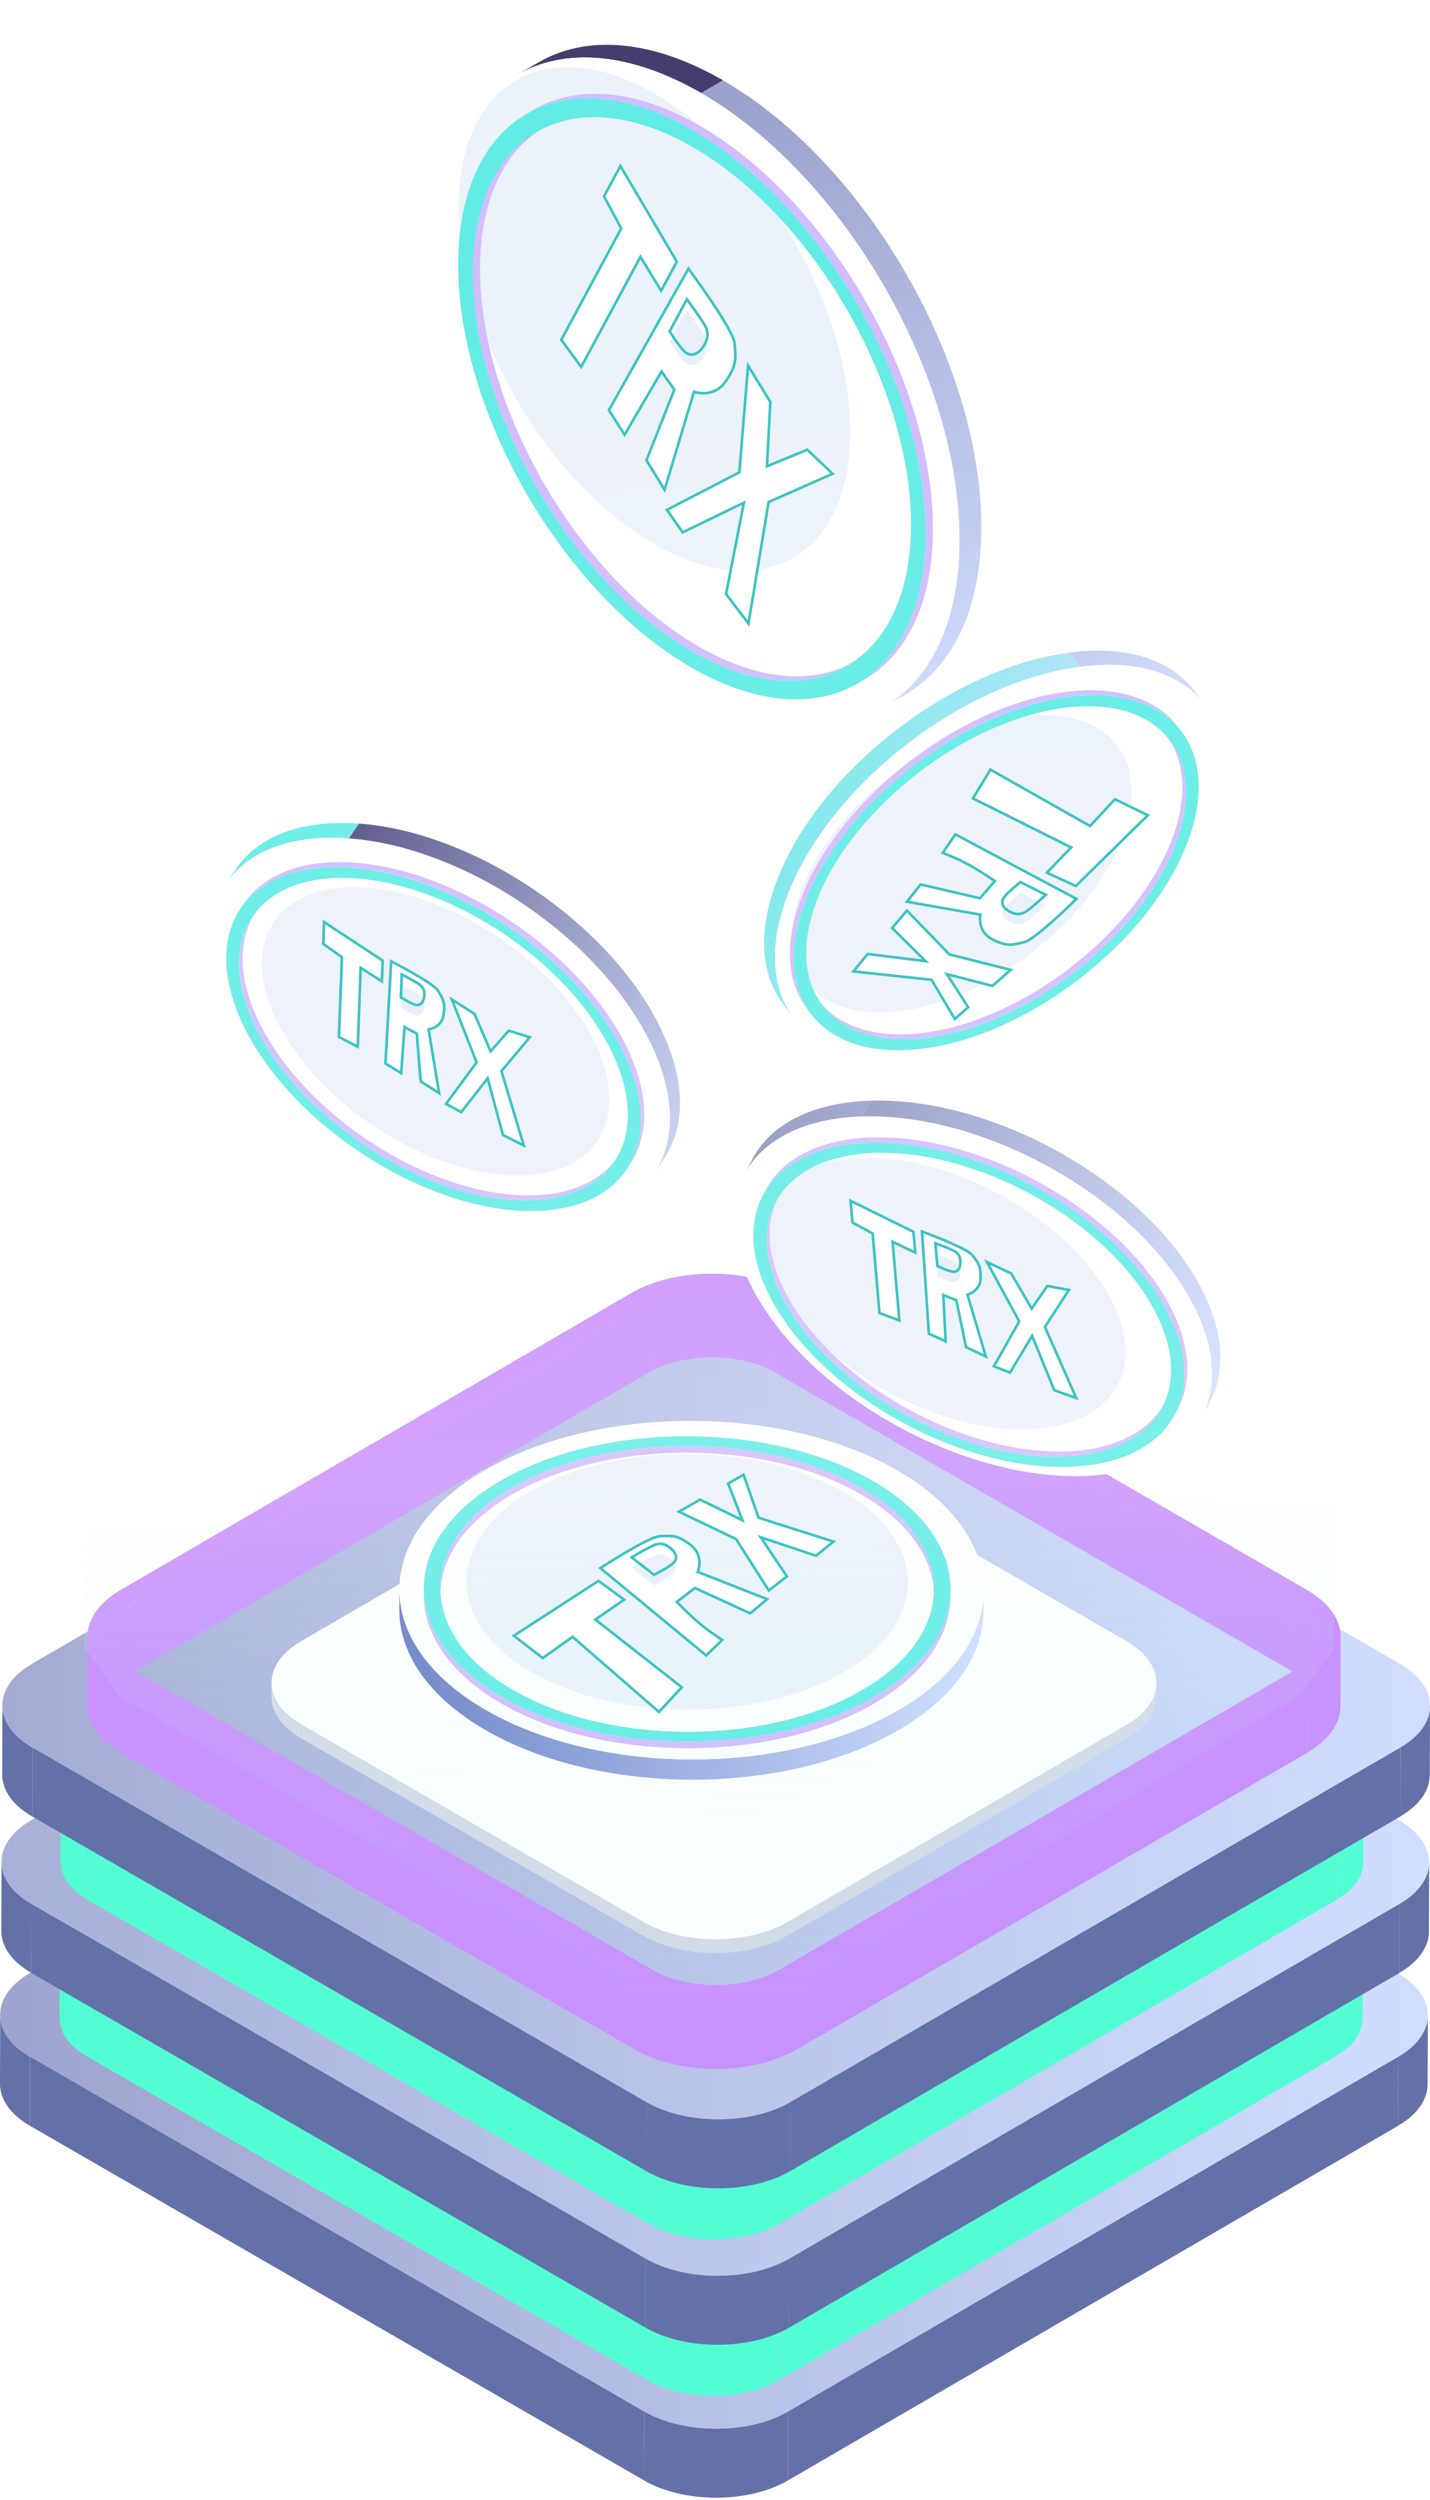 <svg width="543" height="949" viewBox="0 0 543 949" fill="none" xmlns="http://www.w3.org/2000/svg">
<g opacity="0.83">
<path d="M542.167 764.938L542.088 791.145C542.088 796.845 538.366 802.546 530.884 806.861L530.964 780.654C538.446 776.339 542.167 770.638 542.167 764.938Z" fill="#445496"/>
<path d="M0 790.988L0.079 764.78C0.079 770.56 3.84 776.34 11.441 780.695L11.362 806.902C3.761 802.508 0 796.728 0 790.988Z" fill="#445496"/>
<path d="M530.998 780.653L530.919 806.9L299.171 941.539L299.25 915.332L530.998 780.653Z" fill="#445496"/>
<path d="M244.657 915.332L244.618 941.539L11.365 806.9L11.444 780.653L244.657 915.332Z" fill="#445496"/>
<path d="M299.252 915.334L299.173 941.541C284.209 950.251 259.664 950.251 244.581 941.541L244.66 915.334C259.743 924.043 284.288 924.043 299.252 915.334Z" fill="#445496"/>
<path d="M530.826 749.024C545.869 757.734 545.948 771.946 530.984 780.655L299.236 915.334C284.271 924.043 259.727 924.043 244.644 915.334L11.39 780.655C-3.653 771.946 -3.732 757.734 11.232 749.024L242.981 614.346C257.945 605.636 282.529 605.636 297.573 614.346L530.826 749.024Z" fill="url(#paint0_linear)"/>
<path d="M517.454 742.256L517.375 766.207C517.375 771.393 513.97 776.618 507.161 780.537L507.24 756.587C514.049 752.628 517.454 747.442 517.454 742.256Z" fill="#30FDCA"/>
<path d="M22.607 766.009L22.686 742.059C22.686 747.324 26.13 752.589 33.058 756.587L32.979 780.538C26.051 776.54 22.607 771.275 22.607 766.009Z" fill="#30FDCA"/>
<path d="M507.25 756.587L507.211 780.538L295.692 903.459L295.771 879.508L507.25 756.587Z" fill="#30FDCA"/>
<path d="M245.929 879.508L245.89 903.459L32.985 780.538L33.064 756.587L245.929 879.508Z" fill="#30FDCA"/>
<path d="M295.755 879.507L295.676 903.458C282.018 911.375 259.611 911.375 245.874 903.458L245.954 879.507C259.651 887.424 282.098 887.424 295.755 879.507Z" fill="#30FDCA"/>
<path d="M507.123 727.727C520.86 735.644 520.939 748.629 507.281 756.587L295.762 879.508C282.104 887.425 259.697 887.425 245.96 879.508L33.056 756.587C19.319 748.669 19.239 735.684 32.897 727.727L244.416 604.806C258.074 596.849 280.521 596.849 294.258 604.806L507.123 727.727Z" fill="#30FDCA"/>
<path d="M542.681 706.9L542.602 733.108C542.602 738.808 538.881 744.509 531.398 748.824L531.478 722.617C538.92 718.302 542.681 712.601 542.681 706.9Z" fill="#445496"/>
<path d="M0.511 732.95L0.591 706.743C0.591 712.523 4.352 718.303 11.953 722.658L11.873 748.865C4.272 744.471 0.472 738.691 0.511 732.95Z" fill="#445496"/>
<path d="M531.469 722.619L531.43 748.866L299.681 883.505L299.76 857.298L531.469 722.619Z" fill="#445496"/>
<path d="M245.167 857.298L245.088 883.505L11.835 748.866L11.914 722.619L245.167 857.298Z" fill="#445496"/>
<path d="M299.762 857.298L299.682 883.505C284.718 892.215 260.173 892.215 245.09 883.505L245.17 857.298C260.213 866.007 284.797 866.007 299.762 857.298Z" fill="#445496"/>
<path d="M531.301 690.987C546.344 699.696 546.423 713.909 531.459 722.618L299.75 857.297C284.785 866.006 260.241 866.006 245.158 857.297L11.905 722.618C-3.139 713.909 -3.218 699.696 11.746 690.987L243.495 556.308C258.459 547.599 283.044 547.599 298.087 556.308L531.301 690.987Z" fill="url(#paint1_linear)"/>
<path d="M517.78 682.872L517.701 706.823C517.701 712.009 514.297 717.234 507.487 721.154L507.567 697.203C514.376 693.244 517.78 688.058 517.78 682.872Z" fill="#30FDCA"/>
<path d="M22.968 706.625L23.047 682.674C23.047 687.939 26.491 693.204 33.419 697.203L33.34 721.153C26.373 717.155 22.928 711.89 22.968 706.625Z" fill="#30FDCA"/>
<path d="M507.559 697.202L507.519 721.153L296 844.034L296.079 820.123L507.559 697.202Z" fill="#30FDCA"/>
<path d="M246.241 820.123L246.201 844.034L33.297 721.153L33.376 697.202L246.241 820.123Z" fill="#30FDCA"/>
<path d="M296.088 820.122L296.009 844.073C282.351 851.99 259.944 851.99 246.207 844.073L246.286 820.122C260.023 828.04 282.43 828.04 296.088 820.122Z" fill="#30FDCA"/>
<path d="M507.446 668.343C521.183 676.261 521.262 689.246 507.604 697.203L296.085 820.124C282.427 828.041 260.02 828.041 246.283 820.124L33.378 697.203C19.641 689.285 19.562 676.3 33.22 668.343L244.739 545.422C258.397 537.465 280.844 537.465 294.581 545.422L507.446 668.343Z" fill="#30FDCA"/>
<path d="M543 647.519L542.921 673.726C542.921 679.427 539.199 685.127 531.717 689.442L531.796 663.235C539.279 658.92 543 653.219 543 647.519Z" fill="#445496"/>
<path d="M0.837 673.568L0.916 647.36C0.916 653.14 4.677 658.92 12.277 663.275L12.198 689.482C4.597 685.088 0.837 679.308 0.837 673.568Z" fill="#445496"/>
<path d="M531.831 663.235L531.752 689.482L300.003 824.121L300.082 797.914L531.831 663.235Z" fill="#445496"/>
<path d="M245.498 797.915L245.418 824.122L12.205 689.483L12.245 663.236L245.498 797.915Z" fill="#445496"/>
<path d="M300.091 797.915L300.012 824.122C285.048 832.832 260.503 832.832 245.42 824.122L245.499 797.915C260.582 806.585 285.127 806.585 300.091 797.915Z" fill="#445496"/>
<path d="M531.661 631.604C546.705 640.314 546.784 654.526 531.82 663.235L300.071 797.914C285.107 806.623 260.562 806.623 245.479 797.914L12.226 663.235C-2.818 654.526 -2.897 640.314 12.068 631.604L243.816 496.926C258.781 488.216 283.365 488.216 298.408 496.926L531.661 631.604Z" fill="url(#paint2_linear)"/>
<path d="M294.295 494.749L294.215 520.956C280.993 513.316 259.576 513.316 246.433 520.956L246.512 494.749C259.655 487.108 281.072 487.108 294.295 494.749Z" fill="#BC7BFE"/>
<path d="M489.464 607.416L489.385 633.663L294.216 520.955L294.295 494.748L489.464 607.416Z" fill="#BC7BFE"/>
<path d="M499.403 621.353L499.324 647.56C499.324 642.533 495.998 637.465 489.347 633.625L489.427 607.418C496.117 611.258 499.442 616.325 499.403 621.353Z" fill="#BC7BFE"/>
<path d="M42.755 647.401L42.834 621.194C42.834 616.206 46.12 611.257 52.652 607.457L52.573 633.664C46.001 637.465 42.755 642.413 42.755 647.401Z" fill="#BC7BFE"/>
<path d="M509.063 621.392L508.984 647.599C508.984 654.012 504.787 660.386 496.395 665.255L496.474 639.048C504.827 634.179 509.023 627.805 509.063 621.392Z" fill="#BC7BFE"/>
<path d="M33.093 647.362L33.172 621.154C33.172 627.647 37.408 634.139 45.959 639.048L45.88 665.255C37.329 660.347 33.093 653.854 33.093 647.362Z" fill="#BC7BFE"/>
<path d="M496.273 603.497C513.256 613.315 513.336 629.269 496.471 639.087L302.569 751.754C285.704 761.572 258.151 761.572 241.167 751.754L45.998 639.087C29.015 629.269 28.936 613.315 45.8 603.497L239.703 490.829C256.567 481.011 284.121 481.011 301.104 490.829L496.273 603.497ZM295.72 747.796L489.622 635.128C502.766 627.487 502.686 615.057 489.464 607.456L294.295 494.788C281.072 487.148 259.655 487.148 246.512 494.788L52.609 607.456C39.506 615.096 39.545 627.487 52.768 635.128L247.937 747.796C261.12 755.396 282.577 755.396 295.72 747.796Z" fill="#C07AFE"/>
<path d="M246.512 494.748L246.432 520.955L52.53 633.663L52.609 607.416L246.512 494.748Z" fill="#BC7BFE"/>
<path d="M496.471 639.048L496.392 665.295L302.489 777.962L302.569 751.755L496.471 639.048Z" fill="#BC7BFE"/>
<path d="M241.132 751.755L241.053 777.962L45.884 665.295L45.963 639.048L241.132 751.755Z" fill="#BC7BFE"/>
<path d="M302.563 751.754L302.484 777.961C285.619 787.779 258.066 787.779 241.083 777.961L241.162 751.754C258.106 761.532 285.659 761.532 302.563 751.754Z" fill="#BC7BFE"/>
<path d="M439.104 638.89V644.115C439.104 649.816 435.383 655.517 427.901 659.832V654.606C435.383 650.291 439.104 644.59 439.104 638.89Z" fill="#CCD3E2"/>
<path d="M103.049 643.957V638.731C103.049 644.511 106.81 650.291 114.371 654.646V659.871C106.81 655.477 103.049 649.737 103.049 643.957Z" fill="#CCD3E2"/>
<path d="M427.903 654.605V659.871L298.885 734.85V729.585L427.903 654.605Z" fill="#CCD3E2"/>
<path d="M244.303 729.625V734.85L114.414 659.871V654.605L244.303 729.625Z" fill="#CCD3E2"/>
<path d="M298.89 729.587V734.813C283.926 743.522 259.342 743.522 244.298 734.813V729.587C259.342 738.296 283.926 738.296 298.89 729.587Z" fill="#CCD3E2"/>
<path d="M427.786 622.975C442.83 631.684 442.909 645.896 427.945 654.606L298.927 729.586C283.963 738.295 259.378 738.295 244.335 729.586L114.446 654.606C99.403 645.896 99.324 631.684 114.288 622.975L243.306 547.995C258.27 539.286 282.854 539.286 297.898 547.995L427.786 622.975Z" fill="white"/>
<path d="M367.572 533.191C376.439 535.567 385.347 536.754 393.74 536.517L390.533 542.534C382.14 542.811 373.233 541.624 364.365 539.209C365.434 537.19 366.503 535.21 367.572 533.191Z" fill="white"/>
<path d="M393.736 536.517C410.64 536.002 422.319 529.668 427.544 519.89L424.338 525.907C419.112 535.685 407.434 542.019 390.53 542.534C391.48 540.713 392.747 538.298 393.736 536.517Z" fill="white"/>
<path d="M301.188 486.874C314.332 508.212 340.935 526.066 367.577 533.192C366.509 535.211 365.44 537.19 364.371 539.209C337.728 532.083 311.125 514.229 297.982 492.891C289.272 478.758 288.085 465.734 293.231 456.074L296.438 450.057C291.291 459.716 292.479 472.741 301.188 486.874Z" fill="white"/>
<path d="M293.235 456.034L296.442 450.017C301.667 440.238 313.346 433.904 330.21 433.39L327.004 439.407C310.139 439.961 298.461 446.295 293.235 456.034Z" fill="#E8EFF9"/>
<path d="M282.579 445.82L285.785 439.803C292.674 426.858 308.153 418.505 330.52 417.792L327.313 423.809C304.946 424.482 289.507 432.875 282.579 445.82Z" fill="url(#paint3_linear)"/>
<path d="M327.038 439.407C360.649 438.338 402.097 460.587 419.595 489.051C437.133 517.514 424.108 541.426 390.538 542.494C356.967 543.563 315.518 521.315 297.981 492.851C280.443 464.427 293.428 440.476 327.038 439.407Z" fill="#E8EFF9"/>
<path d="M427.551 519.89L424.344 525.907C429.491 516.248 428.303 503.223 419.594 489.09C402.056 460.627 360.607 438.378 327.037 439.447L330.243 433.43C363.854 432.361 405.302 454.609 422.8 483.073C431.51 497.206 432.697 510.23 427.551 519.89Z" fill="#E8EFF9"/>
<path d="M459.338 532.241L456.132 538.259C462.941 525.472 461.397 508.251 449.837 489.526C426.639 451.838 371.769 422.424 327.312 423.81L330.519 417.792C374.976 416.407 429.845 445.821 453.044 483.508C464.603 502.234 466.147 519.454 459.338 532.241Z" fill="url(#paint4_linear)"/>
<path d="M327.317 423.81C371.775 422.424 426.644 451.838 449.842 489.526C473.041 527.214 455.82 558.884 411.363 560.27C366.905 561.656 312.036 532.242 288.838 494.554C265.679 456.866 282.899 425.195 327.317 423.81ZM390.539 542.534C424.15 541.466 437.135 517.554 419.597 489.09C402.06 460.627 360.611 438.378 327.04 439.447C293.469 440.516 280.484 464.427 297.982 492.891C315.52 521.355 356.969 543.564 390.539 542.534Z" fill="white"/>
<path d="M294.63 456.231L295.699 454.212C289.959 465.019 291.226 479.588 300.965 495.384C320.561 527.173 366.997 552.074 404.487 550.926L403.419 552.945C365.929 554.132 319.492 529.231 299.896 497.403C290.196 481.607 288.89 467.038 294.63 456.231Z" fill="#CAAEFF"/>
<path d="M442.281 532.319L441.213 534.338C435.393 545.304 422.289 552.391 403.406 552.984L404.475 550.965C423.398 550.372 436.462 543.285 442.281 532.319Z" fill="#CAAEFF"/>
<path d="M289.701 453.618L290.77 451.599C296.986 439.92 310.92 432.359 331.071 431.726L330.002 433.745C309.852 434.378 295.917 441.939 289.701 453.618Z" fill="#CAAEFF"/>
<path d="M447.199 534.932L446.13 536.951C452.267 525.431 450.881 509.872 440.509 493.047C419.606 459.12 370.042 432.517 330.019 433.784L331.087 431.765C371.111 430.498 420.675 457.101 441.578 491.028C451.95 507.853 453.335 523.411 447.199 534.932Z" fill="#CAAEFF"/>
<path d="M330.012 433.745C370.036 432.478 419.6 459.081 440.502 493.008C461.405 526.935 445.847 555.557 405.823 556.784C365.8 558.051 316.235 531.448 295.372 497.521C274.43 463.634 289.988 435.011 330.012 433.745ZM403.448 552.944C440.977 551.757 455.546 524.956 435.95 493.166C416.354 461.377 369.917 436.437 332.387 437.624C294.897 438.812 280.289 465.613 299.885 497.442C319.482 529.231 365.958 554.132 403.448 552.944Z" fill="#42E8E0"/>
<path d="M343.347 599.578C343.268 599.34 343.189 599.063 343.11 598.826C343.11 596.252 343.11 593.719 343.15 591.146C343.229 591.383 343.308 591.66 343.387 591.898C343.387 594.471 343.387 597.044 343.347 599.578Z" fill="white"/>
<path d="M343.353 599.578C343.313 599.38 343.353 599.142 343.353 598.944C343.353 596.608 343.353 594.233 343.392 591.897C344.263 594.708 344.699 597.559 344.738 600.409C344.738 602.982 344.738 605.516 344.699 608.089C344.699 605.278 344.263 602.428 343.353 599.578Z" fill="white"/>
<path d="M201.422 573.807C185.23 583.229 177.115 595.541 177.075 607.893L177.115 600.213C177.154 587.861 185.27 575.549 201.461 566.127C234.082 547.165 287.17 547.165 319.988 566.127C332.3 573.253 340.02 582.002 343.147 591.187C343.147 593.76 343.147 596.293 343.108 598.867C339.98 589.682 332.26 580.933 319.949 573.807C287.13 554.805 234.042 554.845 201.422 573.807Z" fill="white"/>
<path d="M344.69 608.367C344.69 608.288 344.69 608.208 344.69 608.129C344.69 605.556 344.691 603.022 344.73 600.449C344.73 600.528 344.73 600.608 344.73 600.687C344.73 602.983 344.69 606.031 344.69 608.367Z" fill="white"/>
<path d="M344.731 600.646L344.691 608.326C344.652 620.678 336.536 632.989 320.345 642.411C287.724 661.374 234.676 661.374 201.818 642.411C185.31 632.871 177.036 620.361 177.075 607.851L177.115 600.171C177.075 612.681 185.349 625.191 201.857 634.731C234.716 653.694 287.764 653.694 320.384 634.731C336.576 625.349 344.691 612.997 344.731 600.646Z" fill="#E8EFF9"/>
<path d="M319.989 566.086C352.847 585.049 353.006 615.809 320.385 634.732C287.764 653.695 234.716 653.695 201.858 634.732C169.04 615.769 168.842 585.049 201.462 566.086C234.083 547.124 287.131 547.124 319.989 566.086Z" fill="#E8EFF9"/>
<path d="M373.513 603.892L373.474 611.572C373.434 627.922 362.666 644.232 341.249 656.703C298.058 681.802 227.829 681.802 184.361 656.703C162.509 644.074 151.582 627.487 151.622 610.939L151.662 603.259C151.622 619.807 162.548 636.394 184.401 649.023C227.869 674.121 298.098 674.121 341.289 649.023C362.745 636.552 373.474 620.242 373.513 603.892Z" fill="url(#paint5_linear)"/>
<path d="M340.784 558.17C384.252 583.269 384.489 623.965 341.299 649.024C298.108 674.123 227.879 674.123 184.411 649.024C140.943 623.926 140.706 583.229 183.896 558.17C227.087 533.071 297.316 533.071 340.784 558.17ZM201.869 634.733C234.727 653.696 287.775 653.696 320.396 634.733C353.017 615.771 352.858 585.05 320 566.087C287.182 547.125 234.094 547.125 201.473 566.087C168.853 585.05 169.011 615.81 201.869 634.733Z" fill="white"/>
<path d="M354.639 603.379V605.952C354.679 591.938 345.455 577.924 327.007 567.274C290.348 546.095 230.847 546.095 194.426 567.274C176.334 577.805 167.269 591.581 167.229 605.398V602.824C167.269 589.008 176.334 575.232 194.426 564.701C230.887 543.521 290.348 543.521 327.007 564.701C345.455 575.35 354.679 589.364 354.639 603.379Z" fill="#CAAEFF"/>
<path d="M360.932 603.378V605.952C360.892 620.678 351.233 635.405 331.914 646.648C293.038 669.253 229.579 669.253 190.426 646.648C170.751 635.286 160.893 620.322 160.933 605.397V602.824C160.893 617.749 170.711 632.713 190.426 644.075C229.579 666.68 293.038 666.68 331.914 644.075C351.193 632.872 360.892 618.145 360.932 603.378Z" fill="#CAAEFF"/>
<path d="M331.448 562.127C370.601 584.732 370.799 621.47 331.923 644.075C293.048 666.68 229.588 666.68 190.435 644.075C151.322 621.47 151.085 584.732 189.96 562.127C228.875 539.523 292.295 539.523 331.448 562.127ZM194.83 641.502C231.528 662.681 290.989 662.681 327.41 641.502C363.871 620.322 363.673 585.88 326.975 564.701C290.316 543.521 230.815 543.521 194.394 564.701C158.013 585.88 158.171 620.322 194.83 641.502Z" fill="#42E8E0"/>
<path d="M169.71 434.377C178.261 437.663 186.97 439.801 195.324 440.394L191.523 446.016C183.17 445.382 174.461 443.284 165.909 439.998C167.176 438.098 168.443 436.238 169.71 434.377Z" fill="white"/>
<path d="M108.651 381.41C119.459 403.975 144.004 424.482 169.696 434.379C168.429 436.239 167.163 438.14 165.896 440C140.203 430.103 115.659 409.597 104.851 387.031C97.686 372.067 97.883 359.003 104.02 349.977L107.82 344.355C101.684 353.382 101.486 366.446 108.651 381.41Z" fill="white"/>
<path d="M195.321 440.396C212.146 441.663 224.418 436.596 230.633 427.411L226.833 433.033C220.617 442.217 208.345 447.245 191.52 446.018C192.668 444.315 194.173 442.098 195.321 440.396Z" fill="white"/>
<path d="M103.994 349.976L107.794 344.354C114.01 335.17 126.282 330.142 143.107 331.369L139.306 336.991C122.481 335.763 110.209 340.791 103.994 349.976Z" fill="#E8EFF9"/>
<path d="M85.816 335.408L89.616 329.786C97.811 317.672 114.042 310.982 136.33 312.645L132.529 318.266C110.241 316.604 94.01 323.294 85.816 335.408Z" fill="url(#paint6_linear)"/>
<path d="M230.625 427.41L226.825 433.032C232.961 424.006 233.159 410.942 225.994 395.977C211.584 365.851 172.748 339.446 139.296 336.952L143.096 331.33C176.548 333.824 215.344 360.229 229.794 390.356C236.96 405.32 236.762 418.384 230.625 427.41Z" fill="#E8EFF9"/>
<path d="M132.528 318.265C176.787 321.55 228.173 356.507 247.254 396.372C266.336 436.237 245.908 465.849 201.649 462.563C157.389 459.277 106.004 424.321 86.922 384.456C67.841 344.591 88.268 314.979 132.528 318.265ZM191.514 446.015C224.966 448.51 240.405 426.103 225.995 396.016C211.585 365.889 172.749 339.484 139.297 336.99C105.845 334.496 90.406 356.903 104.816 387.029C119.266 417.116 158.062 443.521 191.514 446.015Z" fill="white"/>
<path d="M139.295 336.991C172.747 339.485 211.544 365.89 225.993 396.017C240.403 426.104 224.964 448.51 191.512 446.016C158.06 443.522 119.264 417.117 104.814 387.03C90.404 356.904 105.843 334.536 139.295 336.991Z" fill="#E8EFF9"/>
<path d="M252.157 439.761L248.356 445.383C256.472 433.427 256.709 416.127 247.248 396.333C228.166 356.468 176.781 321.512 132.521 318.226L136.322 312.604C180.581 315.89 231.967 350.847 251.048 390.712C260.549 410.506 260.272 427.806 252.157 439.761Z" fill="url(#paint7_linear)"/>
<path d="M95.969 347.959L97.236 346.099C90.387 356.233 90.149 370.802 98.146 387.508C114.258 421.158 157.726 450.77 195.097 453.541L193.83 455.401C156.459 452.63 112.991 423.018 96.879 389.368C88.882 372.702 89.12 358.094 95.969 347.959Z" fill="#CAAEFF"/>
<path d="M234.564 439.012L233.298 440.872C226.37 451.126 212.633 456.787 193.828 455.401L195.095 453.541C213.939 454.926 227.637 449.265 234.564 439.012Z" fill="#CAAEFF"/>
<path d="M91.368 344.832L92.635 342.971C100.038 332.045 114.685 325.988 134.757 327.453L133.49 329.313C113.379 327.849 98.771 333.906 91.368 344.832Z" fill="#CAAEFF"/>
<path d="M239.157 442.099L237.89 443.96C245.214 433.152 245.451 417.594 236.94 399.74C219.759 363.873 173.322 332.242 133.457 329.313L134.723 327.452C174.589 330.421 221.026 362.013 238.207 397.879C246.758 415.734 246.481 431.292 239.157 442.099Z" fill="#CAAEFF"/>
<path d="M133.451 329.352C173.317 332.321 219.753 363.912 236.935 399.779C254.116 435.646 235.668 462.447 195.803 459.478C155.937 456.509 109.501 424.917 92.319 389.051C75.138 353.184 93.586 326.383 133.451 329.352ZM193.823 455.4C231.194 458.171 248.494 433.072 232.382 399.423C216.27 365.773 172.762 336.2 135.391 333.429C98.02 330.658 80.72 355.757 96.832 389.367C112.984 423.017 156.452 452.629 193.823 455.4Z" fill="#42E8E0"/>
<path d="M421.333 314.544C427.628 299.223 426.678 286.199 420.067 277.489L424.184 282.873C430.795 291.543 431.745 304.568 425.45 319.928C412.782 350.806 375.53 379.389 342.276 383.783L338.159 378.399C371.413 374.005 408.665 345.422 421.333 314.544Z" fill="white"/>
<path d="M302.169 367.475C308.899 376.263 321.409 380.618 338.155 378.401L342.272 383.785C325.526 386.002 312.977 381.647 306.286 372.859C305.02 371.235 303.396 369.058 302.169 367.475Z" fill="white"/>
<path d="M420.07 277.491L424.187 282.875C417.457 274.087 404.947 269.732 388.202 271.949L384.084 266.565C400.791 264.348 413.34 268.703 420.07 277.491Z" fill="#E8EFF9"/>
<path d="M453.524 262.169L457.641 267.553C448.773 255.914 432.146 250.174 410.016 253.103L405.899 247.719C428.029 244.79 444.617 250.53 453.524 262.169Z" fill="url(#paint8_linear)"/>
<path d="M388.192 271.948C421.446 267.554 438.152 289.05 425.444 319.929C412.776 350.807 375.523 379.39 342.269 383.784C309.015 388.178 292.309 366.682 305.017 335.843C317.685 304.964 354.938 276.342 388.192 271.948Z" fill="#E8EFF9"/>
<path d="M306.289 372.858L302.172 367.474C295.561 358.804 294.611 345.78 300.905 330.459C313.573 299.58 350.826 270.998 384.08 266.604L388.197 271.987C354.943 276.382 317.691 304.964 305.022 335.843C298.688 351.164 299.638 364.188 306.289 372.858Z" fill="#E8EFF9"/>
<path d="M301.583 386.673L297.465 381.289C288.677 369.809 287.45 352.548 295.763 332.279C312.548 291.424 361.836 253.578 405.858 247.759L409.975 253.143C365.953 258.962 316.666 296.808 299.88 337.663C291.567 357.932 292.834 375.153 301.583 386.673Z" fill="url(#paint9_linear)"/>
<path d="M410.011 253.103C454.033 247.284 476.123 275.708 459.338 316.603C442.553 357.457 393.265 395.304 349.244 401.123C305.222 406.943 283.131 378.518 299.917 337.624C316.702 296.769 365.989 258.923 410.011 253.103ZM342.276 383.784C375.53 379.389 412.782 350.807 425.451 319.928C438.119 289.049 421.452 267.553 388.198 271.947C354.944 276.342 317.692 304.924 305.024 335.803C292.316 366.721 309.022 388.178 342.276 383.784Z" fill="white"/>
<path d="M442.765 279.113L444.151 280.895C451.554 290.633 452.623 305.202 445.616 322.344C431.443 356.825 389.717 388.852 352.584 393.76L351.198 391.979C388.332 387.07 430.058 355.043 444.23 320.562C451.277 303.42 450.208 288.852 442.765 279.113Z" fill="#CAAEFF"/>
<path d="M312.313 381.529L310.928 379.748C318.45 389.605 332.464 394.475 351.149 391.981L352.535 393.762C333.849 396.256 319.835 391.387 312.313 381.529Z" fill="#CAAEFF"/>
<path d="M447.197 275.748L448.583 277.53C440.586 267.039 425.622 261.853 405.669 264.466L404.284 262.684C424.236 260.072 439.161 265.258 447.197 275.748Z" fill="#CAAEFF"/>
<path d="M307.93 384.893L306.544 383.112C298.627 372.739 297.479 357.221 305 338.931C320.123 302.114 364.66 267.91 404.287 262.685L405.673 264.466C366.045 269.692 321.509 303.896 306.386 340.713C298.864 359.002 300.012 374.521 307.93 384.893Z" fill="#CAAEFF"/>
<path d="M405.663 264.506C445.291 259.28 465.243 284.973 450.12 321.79C434.998 358.567 390.501 392.771 350.873 397.997C311.245 403.223 291.293 377.53 306.376 340.753C321.459 303.896 366.035 269.732 405.663 264.506ZM352.575 393.801C389.709 388.892 431.435 356.865 445.607 322.384C459.78 287.902 441.094 263.793 403.921 268.702C366.787 273.611 325.022 305.638 310.849 340.159C296.717 374.6 315.402 398.67 352.575 393.801Z" fill="#42E8E0"/>
<path d="M204.093 146.295C217.514 169.533 236.081 189.802 256.587 201.679L248.274 206.508C227.727 194.672 209.2 174.363 195.78 151.125C198.551 149.541 201.322 147.918 204.093 146.295Z" fill="white"/>
<path d="M182.495 73.335C182.416 96.929 190.69 123.097 204.11 146.295C201.339 147.919 198.568 149.502 195.796 151.125C182.376 127.887 174.102 101.719 174.181 78.164C174.26 54.728 182.534 38.22 195.876 30.461L204.189 25.631C190.848 33.39 182.574 49.898 182.495 73.335Z" fill="white"/>
<path d="M256.641 201.679C277.306 213.595 296.031 214.703 309.57 206.865L301.256 211.694C287.717 219.573 268.992 218.464 248.327 206.508C250.821 205.083 254.147 203.143 256.641 201.679Z" fill="white"/>
<path d="M195.878 30.461L204.192 25.631C217.731 17.753 236.456 18.901 257.121 30.817L248.807 35.647C228.142 23.731 209.417 22.622 195.878 30.461Z" fill="#E8EFF9"/>
<path d="M196.229 28.482L204.543 23.652C222.437 13.24 247.219 14.705 274.574 30.501L266.261 35.33C238.905 19.535 214.123 18.07 196.229 28.482Z" fill="url(#paint10_linear)"/>
<path d="M248.79 35.646C289.843 59.36 323.057 116.802 322.899 164.031C322.78 211.22 289.368 230.222 248.315 206.509C207.262 182.795 174.047 125.353 174.206 78.164C174.324 30.975 207.737 11.933 248.79 35.646Z" fill="#E8EFF9"/>
<path d="M309.521 206.866L301.208 211.695C314.549 203.936 322.823 187.467 322.902 164.031C323.021 116.842 289.846 59.36 248.793 35.647L257.106 30.817C298.159 54.531 331.374 111.973 331.215 159.202C331.136 182.638 322.862 199.106 309.521 206.866Z" fill="#E8EFF9"/>
<path d="M343.93 263.516L335.616 268.345C353.273 258.092 364.239 236.239 364.318 205.242C364.476 142.811 320.573 66.723 266.218 35.33L274.532 30.5C328.886 61.893 372.79 137.942 372.631 200.412C372.552 231.41 361.586 253.262 343.93 263.516Z" fill="url(#paint11_linear)"/>
<path d="M266.213 35.33C320.568 66.723 364.471 142.772 364.312 205.242C364.154 267.673 319.934 292.89 265.58 261.497C211.225 230.103 167.322 154.055 167.48 91.585C167.678 29.154 211.898 3.937 266.213 35.33ZM248.319 206.509C289.372 230.222 322.784 211.18 322.903 164.031C323.022 116.842 289.847 59.36 248.794 35.647C207.741 11.933 174.329 30.975 174.21 78.164C174.052 125.353 207.266 182.796 248.319 206.509Z" fill="white"/>
<path d="M203.823 50.057L206.594 48.434C191.669 57.103 182.366 75.551 182.287 101.759C182.129 154.451 219.341 218.86 265.224 245.345L262.453 246.968C216.57 220.483 179.397 156.074 179.516 103.382C179.595 77.174 188.898 58.727 203.823 50.057Z" fill="#CAAEFF"/>
<path d="M324.383 251.085L321.612 252.708C306.489 261.497 285.547 260.269 262.467 246.968L265.238 245.345C288.318 258.686 309.26 259.874 324.383 251.085Z" fill="#CAAEFF"/>
<path d="M199.869 43.247L202.64 41.624C218.792 32.242 241.159 33.548 265.783 47.76L263.012 49.383C238.388 35.171 216.021 33.865 199.869 43.247Z" fill="#CAAEFF"/>
<path d="M328.331 257.854L325.56 259.477C341.514 250.213 351.411 230.538 351.49 202.628C351.649 146.374 311.942 77.649 263.011 49.383L265.782 47.76C314.713 76.026 354.42 144.751 354.261 201.005C354.182 228.954 344.285 248.63 328.331 257.854Z" fill="#CAAEFF"/>
<path d="M263.017 49.384C311.948 77.65 351.655 146.375 351.496 202.63C351.338 258.845 311.394 281.608 262.463 253.342C213.532 225.076 173.825 156.351 173.983 100.136C174.142 43.882 214.086 21.158 263.017 49.384ZM262.463 246.968C308.345 273.453 345.756 252.115 345.914 199.423C346.073 146.731 308.9 82.282 263.017 55.837C217.134 29.392 179.724 50.691 179.565 103.382C179.407 156.035 216.58 220.484 262.463 246.968Z" fill="#42E8E0"/>
<path d="M32 625.25V0H506.859L506.582 625.492L494.033 643.408L312.323 752.313C287.106 768.78 254.762 768.86 229.426 752.555L44.787 643.408L32 625.25Z" fill="url(#paint12_linear)"/>
</g>
<g filter="url(#filter0_d)">
<path d="M288.027 572.1L282.355 555.762L276.489 559.121L281.911 573.05L265.823 565.228L257.827 569.806L279.492 580.208L291.94 599.709L298.795 594.367L288.864 579.523L309.863 586.539L316.472 581.157L288.027 572.1Z" fill="white"/>
<path d="M288.027 572.1L282.355 555.762L276.489 559.121L281.911 573.05L265.823 565.228L257.827 569.806L279.492 580.208L291.94 599.709L298.795 594.367L288.864 579.523L309.863 586.539L316.472 581.157L288.027 572.1Z" stroke="#3BC3C3"/>
</g>
<g filter="url(#filter1_d)">
<path d="M353.738 367.918L362.558 382.795L367.635 378.333L359.542 365.767L376.867 370.22L383.788 364.138L360.483 358.27L344.393 341.646L338.742 348.249L351.437 360.812L329.46 358.129L324.058 364.722L353.738 367.918Z" fill="white"/>
<path d="M353.738 367.918L362.558 382.795L367.635 378.333L359.542 365.767L376.867 370.22L383.788 364.138L360.483 358.27L344.393 341.646L338.742 348.249L351.437 360.812L329.46 358.129L324.058 364.722L353.738 367.918Z" stroke="#3BC3C3"/>
</g>
<g filter="url(#filter2_d)">
<path d="M268.15 624.385L227.984 591.215C227.984 591.215 246.38 579.166 250.794 579.086C255.209 579.007 257.367 578.519 262.449 582.625C267.532 586.732 264.936 592.655 264.936 592.655L291.295 603.02L284.882 608.395L263.873 598.773L256.994 604.04C263.188 610.352 266.822 613.645 274.253 618.486L268.15 624.385Z" fill="white"/>
<path d="M268.15 624.385L227.984 591.215C227.984 591.215 246.38 579.166 250.794 579.086C255.209 579.007 257.367 578.519 262.449 582.625C267.532 586.732 264.936 592.655 264.936 592.655L291.295 603.02L284.882 608.395L263.873 598.773L256.994 604.04C263.188 610.352 266.822 613.645 274.253 618.486L268.15 624.385Z" stroke="#3BC3C3"/>
</g>
<g filter="url(#filter3_d)">
<path d="M362.778 312.718L408.757 337.203C408.757 337.203 393.136 352.682 388.827 353.64C384.517 354.599 382.5 355.508 376.7 352.499C370.9 349.49 372.261 343.168 372.261 343.168L344.364 338.273L349.574 331.726L372.082 336.961L377.771 330.427C370.442 325.478 366.223 322.977 357.976 319.717L362.778 312.718Z" fill="white"/>
<path d="M362.778 312.718L408.757 337.203C408.757 337.203 393.136 352.682 388.827 353.64C384.517 354.599 382.5 355.508 376.7 352.499C370.9 349.49 372.261 343.168 372.261 343.168L344.364 338.273L349.574 331.726L372.082 336.961L377.771 330.427C370.442 325.478 366.223 322.977 357.976 319.717L362.778 312.718Z" stroke="#3BC3C3"/>
</g>
<g filter="url(#filter4_i)">
<path d="M239.865 591.122L248.362 597.799C248.362 597.799 255.048 594.395 256.131 592.802C257.583 590.665 255.966 588.524 253.865 587.096C251.869 585.74 250.579 585.905 249.394 586.141C247.521 586.515 239.865 591.122 239.865 591.122Z" fill="#EBF1FA"/>
</g>
<path d="M239.865 591.122L248.362 597.799C248.362 597.799 255.048 594.395 256.131 592.802C257.583 590.665 255.966 588.524 253.865 587.096C251.869 585.74 250.579 585.905 249.394 586.141C247.521 586.515 239.865 591.122 239.865 591.122Z" stroke="#3BC3C3"/>
<g filter="url(#filter5_i)">
<path d="M397.134 339.666L387.475 334.82C387.475 334.82 381.603 339.489 380.86 341.267C379.863 343.651 381.875 345.425 384.22 346.405C386.445 347.336 387.677 346.917 388.791 346.449C390.552 345.709 397.134 339.666 397.134 339.666Z" fill="#EBF1FA"/>
</g>
<path d="M397.134 339.666L387.475 334.82C387.475 334.82 381.603 339.489 380.86 341.267C379.863 343.651 381.875 345.425 384.22 346.405C386.445 347.336 387.677 346.917 388.791 346.449C390.552 345.709 397.134 339.666 397.134 339.666Z" stroke="#3BC3C3"/>
<g filter="url(#filter6_d)">
<path d="M206.107 625.358L195.113 616.899L227.269 596.06L237.011 603.216L226.047 610.744L258.881 636.446L250.211 645.811L217.412 617.298L206.107 625.358Z" fill="white"/>
<path d="M206.107 625.358L195.113 616.899L227.269 596.06L237.011 603.216L226.047 610.744L258.881 636.446L250.211 645.811L217.412 617.298L206.107 625.358Z" stroke="#3BC3C3"/>
</g>
<g filter="url(#filter7_d)">
<path d="M423.377 299.381L435.838 305.475L408.489 332.313L397.514 327.246L406.756 317.681L369.452 299.051L376.078 288.143L413.909 309.535L423.377 299.381Z" fill="white"/>
<path d="M423.377 299.381L435.838 305.475L408.489 332.313L397.514 327.246L406.756 317.681L369.452 299.051L376.078 288.143L413.909 309.535L423.377 299.381Z" stroke="#3BC3C3"/>
</g>
<g filter="url(#filter8_d)">
<path d="M280.748 175.283L284.063 134.766L292.496 148.562L291.232 172.998L306.526 166.694L316.142 175.839L291.862 186.557L284.211 232.671L275.698 221.477L282.481 186.793L259.225 198.063L253.235 189.549L280.748 175.283Z" fill="white"/>
<path d="M280.748 175.283L284.063 134.766L292.496 148.562L291.232 172.998L306.526 166.694L316.142 175.839L291.862 186.557L284.211 232.671L275.698 221.477L282.481 186.793L259.225 198.063L253.235 189.549L280.748 175.283Z" stroke="#3BC3C3"/>
</g>
<g filter="url(#filter9_d)">
<path d="M229.361 70.529L235.57 59L257.003 95.332L251.053 106.381L243.198 93.474L220.689 135.266L213.124 124.994L235.892 82.722L229.361 70.529Z" fill="white"/>
<path d="M229.361 70.529L235.57 59L257.003 95.332L251.053 106.381L243.198 93.474L220.689 135.266L213.124 124.994L235.892 82.722L229.361 70.529Z" stroke="#3BC3C3"/>
</g>
<g filter="url(#filter10_d)">
<path d="M231.211 151.674L261.42 97.98C261.42 97.98 278.492 120.981 278.922 126.299C279.352 131.618 279.993 134.506 275.425 140.948C270.858 147.39 263.516 144.708 263.516 144.708L252.348 181.93L245.476 170.722L256.056 143.889L251.193 137.002L237.154 161.03L231.211 151.674Z" fill="white"/>
<path d="M231.211 151.674L261.42 97.98C261.42 97.98 278.492 120.981 278.922 126.299C279.352 131.618 279.993 134.506 275.425 140.948C270.858 147.39 263.516 144.708 263.516 144.708L252.348 181.93L245.476 170.722L256.056 143.889L251.193 137.002L237.154 161.03L231.211 151.674Z" stroke="#3BC3C3"/>
</g>
<g filter="url(#filter11_i)">
<path d="M260.823 113.605L254.278 125.757C254.278 125.757 258.695 132.96 260.821 134.105C263.673 135.641 266.135 133.349 267.645 130.545C269.079 127.882 268.708 126.294 268.261 124.847C267.553 122.559 260.823 113.605 260.823 113.605Z" fill="#E8EFF9"/>
</g>
<path d="M260.823 113.605L254.278 125.757C254.278 125.757 258.695 132.96 260.821 134.105C263.673 135.641 266.135 133.349 267.645 130.545C269.079 127.882 268.708 126.294 268.261 124.847C267.553 122.559 260.823 113.605 260.823 113.605Z" stroke="#3BC3C3"/>
<g filter="url(#filter12_d)">
<path d="M387.018 497.573L374.769 475.045L383.986 479.412L391.762 492.745L397.655 484.134L405.889 485.638L396.778 499.683L408.673 526.663L400.312 523.696L391.909 503.048L383.53 517.031L377.427 514.607L387.018 497.573Z" fill="white"/>
<path d="M387.018 497.573L374.769 475.045L383.986 479.412L391.762 492.745L397.655 484.134L405.889 485.638L396.778 499.683L408.673 526.663L400.312 523.696L391.909 503.048L383.53 517.031L377.427 514.607L387.018 497.573Z" stroke="#3BC3C3"/>
</g>
<g filter="url(#filter13_d)">
<path d="M323.706 460.043L323 451.813L346.864 463.583L347.541 471.469L338.936 467.372L341.496 497.204L333.955 494.397L331.365 464.222L323.706 460.043Z" fill="white"/>
<path d="M323.706 460.043L323 451.813L346.864 463.583L347.541 471.469L338.936 467.372L341.496 497.204L333.955 494.397L331.365 464.222L323.706 460.043Z" stroke="#3BC3C3"/>
</g>
<g filter="url(#filter14_d)">
<path d="M352.716 502.229L350.109 463.455C350.109 463.455 367.065 469.695 369.129 472.353C371.194 475.011 372.53 476.314 372.345 481.292C372.16 486.27 367.359 487.391 367.359 487.391L374.325 510.894L366.826 507.353L363.139 489.536L358.193 487.582L359.085 505.113L352.716 502.229Z" fill="white"/>
<path d="M352.716 502.229L350.109 463.455C350.109 463.455 367.065 469.695 369.129 472.353C371.194 475.011 372.53 476.314 372.345 481.292C372.16 486.27 367.359 487.391 367.359 487.391L374.325 510.894L366.826 507.353L363.139 489.536L358.193 487.582L359.085 505.113L352.716 502.229Z" stroke="#3BC3C3"/>
</g>
<g filter="url(#filter15_i)">
<path d="M355.194 471.906L355.938 480.581C355.938 480.581 360.757 482.856 362.275 482.726C364.311 482.551 364.818 480.491 364.646 478.489C364.483 476.589 363.738 475.879 363.002 475.269C361.839 474.307 355.194 471.906 355.194 471.906Z" fill="#E8EFF9"/>
</g>
<path d="M355.194 471.906L355.938 480.581C355.938 480.581 360.757 482.856 362.275 482.726C364.311 482.551 364.818 480.491 364.646 478.489C364.483 476.589 363.738 475.879 363.002 475.269C361.839 474.307 355.194 471.906 355.194 471.906Z" stroke="#3BC3C3"/>
<g filter="url(#filter16_d)">
<path d="M180.981 399.265L171.587 375.404L180.199 380.869L186.281 395.055L193.185 387.231L201.173 389.734L190.409 402.556L198.905 430.791L190.972 426.821L185.164 405.299L175.133 418.148L169.373 414.994L180.981 399.265Z" fill="white"/>
<path d="M180.981 399.265L171.587 375.404L180.199 380.869L186.281 395.055L193.185 387.231L201.173 389.734L190.409 402.556L198.905 430.791L190.972 426.821L185.164 405.299L175.133 418.148L169.373 414.994L180.981 399.265Z" stroke="#3BC3C3"/>
</g>
<g filter="url(#filter17_d)">
<path d="M122.749 354.254L123.058 346L145.298 360.607L145.003 368.517L136.966 363.395L135.848 393.316L128.708 389.605L129.838 359.34L122.749 354.254Z" fill="white"/>
<path d="M122.749 354.254L123.058 346L145.298 360.607L145.003 368.517L136.966 363.395L135.848 393.316L128.708 389.605L129.838 359.34L122.749 354.254Z" stroke="#3BC3C3"/>
</g>
<g filter="url(#filter18_d)">
<path d="M146.367 399.679L148.534 360.878C148.534 360.878 164.597 369.151 166.32 372.042C168.043 374.933 169.209 376.39 168.415 381.308C167.621 386.225 162.719 386.749 162.719 386.749L166.75 410.929L159.742 406.495L158.268 388.36L153.599 385.815L152.335 403.323L146.367 399.679Z" fill="white"/>
<path d="M146.367 399.679L148.534 360.878C148.534 360.878 164.597 369.151 166.32 372.042C168.043 374.933 169.209 376.39 168.415 381.308C167.621 386.225 162.719 386.749 162.719 386.749L166.75 410.929L159.742 406.495L158.268 388.36L153.599 385.815L152.335 403.323L146.367 399.679Z" stroke="#3BC3C3"/>
</g>
<g filter="url(#filter19_i)">
<path d="M152.544 369.889L152.219 378.589C152.219 378.589 156.723 381.438 158.245 381.495C160.288 381.572 161.043 379.589 161.118 377.581C161.189 375.675 160.538 374.879 159.882 374.184C158.845 373.086 152.544 369.889 152.544 369.889Z" fill="#E8EFF9"/>
</g>
<path d="M152.544 369.889L152.219 378.589C152.219 378.589 156.723 381.438 158.245 381.495C160.288 381.572 161.043 379.589 161.118 377.581C161.189 375.675 160.538 374.879 159.882 374.184C158.845 373.086 152.544 369.889 152.544 369.889Z" stroke="#3BC3C3"/>
<defs>
<filter id="filter0_d" x="250.517" y="547.895" width="71.061" height="65.943" filterUnits="userSpaceOnUse" color-interpolation-filters="sRGB">
<feFlood flood-opacity="0" result="BackgroundImageFix"/>
<feColorMatrix in="SourceAlpha" type="matrix" values="0 0 0 0 0 0 0 0 0 0 0 0 0 0 0 0 0 0 127 0"/>
<feOffset dy="4"/>
<feGaussianBlur stdDeviation="2"/>
<feColorMatrix type="matrix" values="0 0 0 0 0.714 0 0 0 0 0.753 0 0 0 0 0.906 0 0 0 1 0"/>
<feBlend mode="normal" in2="BackgroundImageFix" result="effect1_dropShadow"/>
<feBlend mode="normal" in="SourceGraphic" in2="effect1_dropShadow" result="shape"/>
</filter>
<filter id="filter1_d" x="319.034" y="337.073" width="71.387" height="59.56" filterUnits="userSpaceOnUse" color-interpolation-filters="sRGB">
<feFlood flood-opacity="0" result="BackgroundImageFix"/>
<feColorMatrix in="SourceAlpha" type="matrix" values="0 0 0 0 0 0 0 0 0 0 0 0 0 0 0 0 0 0 127 0"/>
<feOffset dy="4"/>
<feGaussianBlur stdDeviation="2"/>
<feColorMatrix type="matrix" values="0 0 0 0 0.714 0 0 0 0 0.753 0 0 0 0 0.906 0 0 0 1 0"/>
<feBlend mode="normal" in2="BackgroundImageFix" result="effect1_dropShadow"/>
<feBlend mode="normal" in="SourceGraphic" in2="effect1_dropShadow" result="shape"/>
</filter>
<filter id="filter2_d" x="219.4" y="568.567" width="77.991" height="69.096" filterUnits="userSpaceOnUse" color-interpolation-filters="sRGB">
<feFlood flood-opacity="0" result="BackgroundImageFix"/>
<feColorMatrix in="SourceAlpha" type="matrix" values="0 0 0 0 0 0 0 0 0 0 0 0 0 0 0 0 0 0 127 0"/>
<feOffset dy="4"/>
<feGaussianBlur stdDeviation="2"/>
<feColorMatrix type="matrix" values="0 0 0 0 0.682 0 0 0 0 0.718 0 0 0 0 0.875 0 0 0 1 0"/>
<feBlend mode="normal" in2="BackgroundImageFix" result="effect1_dropShadow"/>
<feBlend mode="normal" in="SourceGraphic" in2="effect1_dropShadow" result="shape"/>
</filter>
<filter id="filter3_d" x="338.704" y="309.03" width="77.354" height="61.006" filterUnits="userSpaceOnUse" color-interpolation-filters="sRGB">
<feFlood flood-opacity="0" result="BackgroundImageFix"/>
<feColorMatrix in="SourceAlpha" type="matrix" values="0 0 0 0 0 0 0 0 0 0 0 0 0 0 0 0 0 0 127 0"/>
<feOffset dy="4"/>
<feGaussianBlur stdDeviation="2"/>
<feColorMatrix type="matrix" values="0 0 0 0 0.682 0 0 0 0 0.718 0 0 0 0 0.875 0 0 0 1 0"/>
<feBlend mode="normal" in2="BackgroundImageFix" result="effect1_dropShadow"/>
<feBlend mode="normal" in="SourceGraphic" in2="effect1_dropShadow" result="shape"/>
</filter>
<filter id="filter4_i" x="238.526" y="581.021" width="20.236" height="23.523" filterUnits="userSpaceOnUse" color-interpolation-filters="sRGB">
<feFlood flood-opacity="0" result="BackgroundImageFix"/>
<feBlend mode="normal" in="SourceGraphic" in2="BackgroundImageFix" result="shape"/>
<feColorMatrix in="SourceAlpha" type="matrix" values="0 0 0 0 0 0 0 0 0 0 0 0 0 0 0 0 0 0 127 0" result="hardAlpha"/>
<feOffset dy="4"/>
<feGaussianBlur stdDeviation="2"/>
<feComposite in2="hardAlpha" operator="arithmetic" k2="-1" k3="1"/>
<feColorMatrix type="matrix" values="0 0 0 0 0.678 0 0 0 0 0.718 0 0 0 0 0.871 0 0 0 1 0"/>
<feBlend mode="normal" in2="shape" result="effect1_innerShadow"/>
</filter>
<filter id="filter5_i" x="378.877" y="332.751" width="19.445" height="22" filterUnits="userSpaceOnUse" color-interpolation-filters="sRGB">
<feFlood flood-opacity="0" result="BackgroundImageFix"/>
<feBlend mode="normal" in="SourceGraphic" in2="BackgroundImageFix" result="shape"/>
<feColorMatrix in="SourceAlpha" type="matrix" values="0 0 0 0 0 0 0 0 0 0 0 0 0 0 0 0 0 0 127 0" result="hardAlpha"/>
<feOffset dy="4"/>
<feGaussianBlur stdDeviation="2"/>
<feComposite in2="hardAlpha" operator="arithmetic" k2="-1" k3="1"/>
<feColorMatrix type="matrix" values="0 0 0 0 0.678 0 0 0 0 0.718 0 0 0 0 0.871 0 0 0 1 0"/>
<feBlend mode="normal" in2="shape" result="effect1_innerShadow"/>
</filter>
<filter id="filter6_d" x="189.048" y="586.484" width="84.436" height="71.704" filterUnits="userSpaceOnUse" color-interpolation-filters="sRGB">
<feFlood flood-opacity="0" result="BackgroundImageFix"/>
<feColorMatrix in="SourceAlpha" type="matrix" values="0 0 0 0 0 0 0 0 0 0 0 0 0 0 0 0 0 0 127 0"/>
<feOffset dy="4"/>
<feGaussianBlur stdDeviation="2"/>
<feColorMatrix type="matrix" values="0 0 0 0 0.682 0 0 0 0 0.718 0 0 0 0 0.871 0 0 0 1 0"/>
<feBlend mode="normal" in2="BackgroundImageFix" result="effect1_dropShadow"/>
<feBlend mode="normal" in="SourceGraphic" in2="effect1_dropShadow" result="shape"/>
</filter>
<filter id="filter7_d" x="358.842" y="284.292" width="82.569" height="61.984" filterUnits="userSpaceOnUse" color-interpolation-filters="sRGB">
<feFlood flood-opacity="0" result="BackgroundImageFix"/>
<feColorMatrix in="SourceAlpha" type="matrix" values="0 0 0 0 0 0 0 0 0 0 0 0 0 0 0 0 0 0 127 0"/>
<feOffset dy="4"/>
<feGaussianBlur stdDeviation="2"/>
<feColorMatrix type="matrix" values="0 0 0 0 0.682 0 0 0 0 0.718 0 0 0 0 0.871 0 0 0 1 0"/>
<feBlend mode="normal" in2="BackgroundImageFix" result="effect1_dropShadow"/>
<feBlend mode="normal" in="SourceGraphic" in2="effect1_dropShadow" result="shape"/>
</filter>
<filter id="filter8_d" x="248.497" y="133.197" width="72.533" height="108.7" filterUnits="userSpaceOnUse" color-interpolation-filters="sRGB">
<feFlood flood-opacity="0" result="BackgroundImageFix"/>
<feColorMatrix in="SourceAlpha" type="matrix" values="0 0 0 0 0 0 0 0 0 0 0 0 0 0 0 0 0 0 127 0"/>
<feOffset dy="4"/>
<feGaussianBlur stdDeviation="2"/>
<feColorMatrix type="matrix" values="0 0 0 0 0.114 0 0 0 0 0.114 0 0 0 0 0.259 0 0 0 0.27 0"/>
<feBlend mode="normal" in2="BackgroundImageFix" result="effect1_dropShadow"/>
<feBlend mode="normal" in="SourceGraphic" in2="effect1_dropShadow" result="shape"/>
</filter>
<filter id="filter9_d" x="208.534" y="57.982" width="53.044" height="86.216" filterUnits="userSpaceOnUse" color-interpolation-filters="sRGB">
<feFlood flood-opacity="0" result="BackgroundImageFix"/>
<feColorMatrix in="SourceAlpha" type="matrix" values="0 0 0 0 0 0 0 0 0 0 0 0 0 0 0 0 0 0 127 0"/>
<feOffset dy="4"/>
<feGaussianBlur stdDeviation="2"/>
<feColorMatrix type="matrix" values="0 0 0 0 0.11 0 0 0 0 0.11 0 0 0 0 0.255 0 0 0 0.46 0"/>
<feBlend mode="normal" in2="BackgroundImageFix" result="effect1_dropShadow"/>
<feBlend mode="normal" in="SourceGraphic" in2="effect1_dropShadow" result="shape"/>
</filter>
<filter id="filter10_d" x="226.628" y="97.064" width="57.094" height="94.081" filterUnits="userSpaceOnUse" color-interpolation-filters="sRGB">
<feFlood flood-opacity="0" result="BackgroundImageFix"/>
<feColorMatrix in="SourceAlpha" type="matrix" values="0 0 0 0 0 0 0 0 0 0 0 0 0 0 0 0 0 0 127 0"/>
<feOffset dy="4"/>
<feGaussianBlur stdDeviation="2"/>
<feColorMatrix type="matrix" values="0 0 0 0 0.125 0 0 0 0 0.125 0 0 0 0 0.271 0 0 0 0.31 0"/>
<feBlend mode="normal" in2="BackgroundImageFix" result="effect1_dropShadow"/>
<feBlend mode="normal" in="SourceGraphic" in2="effect1_dropShadow" result="shape"/>
</filter>
<filter id="filter11_i" x="253.702" y="112.68" width="15.46" height="26.418" filterUnits="userSpaceOnUse" color-interpolation-filters="sRGB">
<feFlood flood-opacity="0" result="BackgroundImageFix"/>
<feBlend mode="normal" in="SourceGraphic" in2="BackgroundImageFix" result="shape"/>
<feColorMatrix in="SourceAlpha" type="matrix" values="0 0 0 0 0 0 0 0 0 0 0 0 0 0 0 0 0 0 127 0" result="hardAlpha"/>
<feOffset dy="4"/>
<feGaussianBlur stdDeviation="2"/>
<feComposite in2="hardAlpha" operator="arithmetic" k2="-1" k3="1"/>
<feColorMatrix type="matrix" values="0 0 0 0 0.118 0 0 0 0 0.118 0 0 0 0 0.263 0 0 0 0.47 0"/>
<feBlend mode="normal" in2="shape" result="effect1_innerShadow"/>
</filter>
<filter id="filter12_d" x="369.597" y="473.936" width="44.001" height="61.586" filterUnits="userSpaceOnUse" color-interpolation-filters="sRGB">
<feFlood flood-opacity="0" result="BackgroundImageFix"/>
<feColorMatrix in="SourceAlpha" type="matrix" values="0 0 0 0 0 0 0 0 0 0 0 0 0 0 0 0 0 0 127 0"/>
<feOffset dy="4"/>
<feGaussianBlur stdDeviation="2"/>
<feColorMatrix type="matrix" values="0 0 0 0 0.114 0 0 0 0 0.114 0 0 0 0 0.259 0 0 0 0.27 0"/>
<feBlend mode="normal" in2="BackgroundImageFix" result="effect1_dropShadow"/>
<feBlend mode="normal" in="SourceGraphic" in2="effect1_dropShadow" result="shape"/>
</filter>
<filter id="filter13_d" x="318.426" y="450.973" width="33.687" height="54.975" filterUnits="userSpaceOnUse" color-interpolation-filters="sRGB">
<feFlood flood-opacity="0" result="BackgroundImageFix"/>
<feColorMatrix in="SourceAlpha" type="matrix" values="0 0 0 0 0 0 0 0 0 0 0 0 0 0 0 0 0 0 127 0"/>
<feOffset dy="4"/>
<feGaussianBlur stdDeviation="2"/>
<feColorMatrix type="matrix" values="0 0 0 0 0.11 0 0 0 0 0.11 0 0 0 0 0.255 0 0 0 0.46 0"/>
<feBlend mode="normal" in2="BackgroundImageFix" result="effect1_dropShadow"/>
<feBlend mode="normal" in="SourceGraphic" in2="effect1_dropShadow" result="shape"/>
</filter>
<filter id="filter14_d" x="345.558" y="462.719" width="33.563" height="57.104" filterUnits="userSpaceOnUse" color-interpolation-filters="sRGB">
<feFlood flood-opacity="0" result="BackgroundImageFix"/>
<feColorMatrix in="SourceAlpha" type="matrix" values="0 0 0 0 0 0 0 0 0 0 0 0 0 0 0 0 0 0 127 0"/>
<feOffset dy="4"/>
<feGaussianBlur stdDeviation="2"/>
<feColorMatrix type="matrix" values="0 0 0 0 0.125 0 0 0 0 0.125 0 0 0 0 0.271 0 0 0 0.31 0"/>
<feBlend mode="normal" in2="BackgroundImageFix" result="effect1_dropShadow"/>
<feBlend mode="normal" in="SourceGraphic" in2="effect1_dropShadow" result="shape"/>
</filter>
<filter id="filter15_i" x="354.629" y="471.171" width="10.549" height="16.06" filterUnits="userSpaceOnUse" color-interpolation-filters="sRGB">
<feFlood flood-opacity="0" result="BackgroundImageFix"/>
<feBlend mode="normal" in="SourceGraphic" in2="BackgroundImageFix" result="shape"/>
<feColorMatrix in="SourceAlpha" type="matrix" values="0 0 0 0 0 0 0 0 0 0 0 0 0 0 0 0 0 0 127 0" result="hardAlpha"/>
<feOffset dy="4"/>
<feGaussianBlur stdDeviation="2"/>
<feComposite in2="hardAlpha" operator="arithmetic" k2="-1" k3="1"/>
<feColorMatrix type="matrix" values="0 0 0 0 0.118 0 0 0 0 0.118 0 0 0 0 0.263 0 0 0 0.47 0"/>
<feBlend mode="normal" in2="shape" result="effect1_innerShadow"/>
</filter>
<filter id="filter16_d" x="164.631" y="374.16" width="41.407" height="65.596" filterUnits="userSpaceOnUse" color-interpolation-filters="sRGB">
<feFlood flood-opacity="0" result="BackgroundImageFix"/>
<feColorMatrix in="SourceAlpha" type="matrix" values="0 0 0 0 0 0 0 0 0 0 0 0 0 0 0 0 0 0 127 0"/>
<feOffset dy="4"/>
<feGaussianBlur stdDeviation="2"/>
<feColorMatrix type="matrix" values="0 0 0 0 0.114 0 0 0 0 0.114 0 0 0 0 0.259 0 0 0 0.27 0"/>
<feBlend mode="normal" in2="BackgroundImageFix" result="effect1_dropShadow"/>
<feBlend mode="normal" in="SourceGraphic" in2="effect1_dropShadow" result="shape"/>
</filter>
<filter id="filter17_d" x="118.24" y="345.095" width="31.569" height="57.029" filterUnits="userSpaceOnUse" color-interpolation-filters="sRGB">
<feFlood flood-opacity="0" result="BackgroundImageFix"/>
<feColorMatrix in="SourceAlpha" type="matrix" values="0 0 0 0 0 0 0 0 0 0 0 0 0 0 0 0 0 0 127 0"/>
<feOffset dy="4"/>
<feGaussianBlur stdDeviation="2"/>
<feColorMatrix type="matrix" values="0 0 0 0 0.11 0 0 0 0 0.11 0 0 0 0 0.255 0 0 0 0.46 0"/>
<feBlend mode="normal" in2="BackgroundImageFix" result="effect1_dropShadow"/>
<feBlend mode="normal" in="SourceGraphic" in2="effect1_dropShadow" result="shape"/>
</filter>
<filter id="filter18_d" x="141.851" y="360.081" width="31.318" height="59.868" filterUnits="userSpaceOnUse" color-interpolation-filters="sRGB">
<feFlood flood-opacity="0" result="BackgroundImageFix"/>
<feColorMatrix in="SourceAlpha" type="matrix" values="0 0 0 0 0 0 0 0 0 0 0 0 0 0 0 0 0 0 127 0"/>
<feOffset dy="4"/>
<feGaussianBlur stdDeviation="2"/>
<feColorMatrix type="matrix" values="0 0 0 0 0.125 0 0 0 0 0.125 0 0 0 0 0.271 0 0 0 0.31 0"/>
<feBlend mode="normal" in2="BackgroundImageFix" result="effect1_dropShadow"/>
<feBlend mode="normal" in="SourceGraphic" in2="effect1_dropShadow" result="shape"/>
</filter>
<filter id="filter19_i" x="151.709" y="369.09" width="9.915" height="16.908" filterUnits="userSpaceOnUse" color-interpolation-filters="sRGB">
<feFlood flood-opacity="0" result="BackgroundImageFix"/>
<feBlend mode="normal" in="SourceGraphic" in2="BackgroundImageFix" result="shape"/>
<feColorMatrix in="SourceAlpha" type="matrix" values="0 0 0 0 0 0 0 0 0 0 0 0 0 0 0 0 0 0 127 0" result="hardAlpha"/>
<feOffset dy="4"/>
<feGaussianBlur stdDeviation="2"/>
<feComposite in2="hardAlpha" operator="arithmetic" k2="-1" k3="1"/>
<feColorMatrix type="matrix" values="0 0 0 0 0.118 0 0 0 0 0.118 0 0 0 0 0.263 0 0 0 0.47 0"/>
<feBlend mode="normal" in2="shape" result="effect1_innerShadow"/>
</filter>
<linearGradient id="paint0_linear" x1="0.07" y1="764.853" x2="542.158" y2="764.853" gradientUnits="userSpaceOnUse">
<stop stop-color="#8991C3"/>
<stop offset="1" stop-color="#C7D7FF"/>
</linearGradient>
<linearGradient id="paint1_linear" x1="0.573" y1="706.816" x2="542.661" y2="706.816" gradientUnits="userSpaceOnUse">
<stop stop-color="#96A0CF"/>
<stop offset="1" stop-color="#C7D7FF"/>
</linearGradient>
<linearGradient id="paint2_linear" x1="0.901" y1="647.43" x2="542.989" y2="647.43" gradientUnits="userSpaceOnUse">
<stop stop-color="#919ACA"/>
<stop offset="1" stop-color="#C7D7FF"/>
</linearGradient>
<linearGradient id="paint3_linear" x1="283.431" y1="421.5" x2="469.422" y2="504.024" gradientUnits="userSpaceOnUse">
<stop stop-color="#7379AD"/>
<stop offset="1" stop-color="#C7D7FF"/>
</linearGradient>
<linearGradient id="paint4_linear" x1="282.99" y1="422.491" x2="468.981" y2="505.014" gradientUnits="userSpaceOnUse">
<stop stop-color="#696DA3"/>
<stop offset="1" stop-color="#C7D7FF"/>
</linearGradient>
<linearGradient id="paint5_linear" x1="151.628" y1="639.4" x2="373.52" y2="639.4" gradientUnits="userSpaceOnUse">
<stop stop-color="#4B61B8"/>
<stop offset="1" stop-color="#C7D7FF"/>
</linearGradient>
<linearGradient id="paint6_linear" x1="110.729" y1="323.873" x2="289.959" y2="417.137" gradientUnits="userSpaceOnUse">
<stop stop-color="#42E8E0"/>
<stop offset="1" stop-color="#C7D7FF"/>
</linearGradient>
<linearGradient id="paint7_linear" x1="107.72" y1="329.64" x2="286.95" y2="422.904" gradientUnits="userSpaceOnUse">
<stop stop-color="#252061"/>
<stop offset="1" stop-color="#C7D7FF"/>
</linearGradient>
<linearGradient id="paint8_linear" x1="311.922" y1="204.183" x2="459.186" y2="266.751" gradientUnits="userSpaceOnUse">
<stop stop-color="#8E96C7"/>
<stop offset="1" stop-color="#C7D7FF"/>
</linearGradient>
<linearGradient id="paint9_linear" x1="277.674" y1="284.787" x2="424.939" y2="347.354" gradientUnits="userSpaceOnUse">
<stop stop-color="#42E8E0"/>
<stop offset="1" stop-color="#C7D7FF"/>
</linearGradient>
<linearGradient id="paint10_linear" x1="240.814" y1="49.16" x2="310.196" y2="300.206" gradientUnits="userSpaceOnUse">
<stop stop-color="#1E1651"/>
<stop offset="1" stop-color="#C7D7FF"/>
</linearGradient>
<linearGradient id="paint11_linear" x1="298.927" y1="33.098" x2="368.309" y2="284.144" gradientUnits="userSpaceOnUse">
<stop stop-color="#888FC1"/>
<stop offset="1" stop-color="#C7D7FF"/>
</linearGradient>
<linearGradient id="paint12_linear" x1="231.868" y1="102.341" x2="245.753" y2="797.436" gradientUnits="userSpaceOnUse">
<stop stop-color="white" stop-opacity="0"/>
<stop offset="0.659" stop-color="white" stop-opacity="0.16"/>
<stop offset="1" stop-color="#42E8E0" stop-opacity="0"/>
</linearGradient>
</defs>
</svg>
